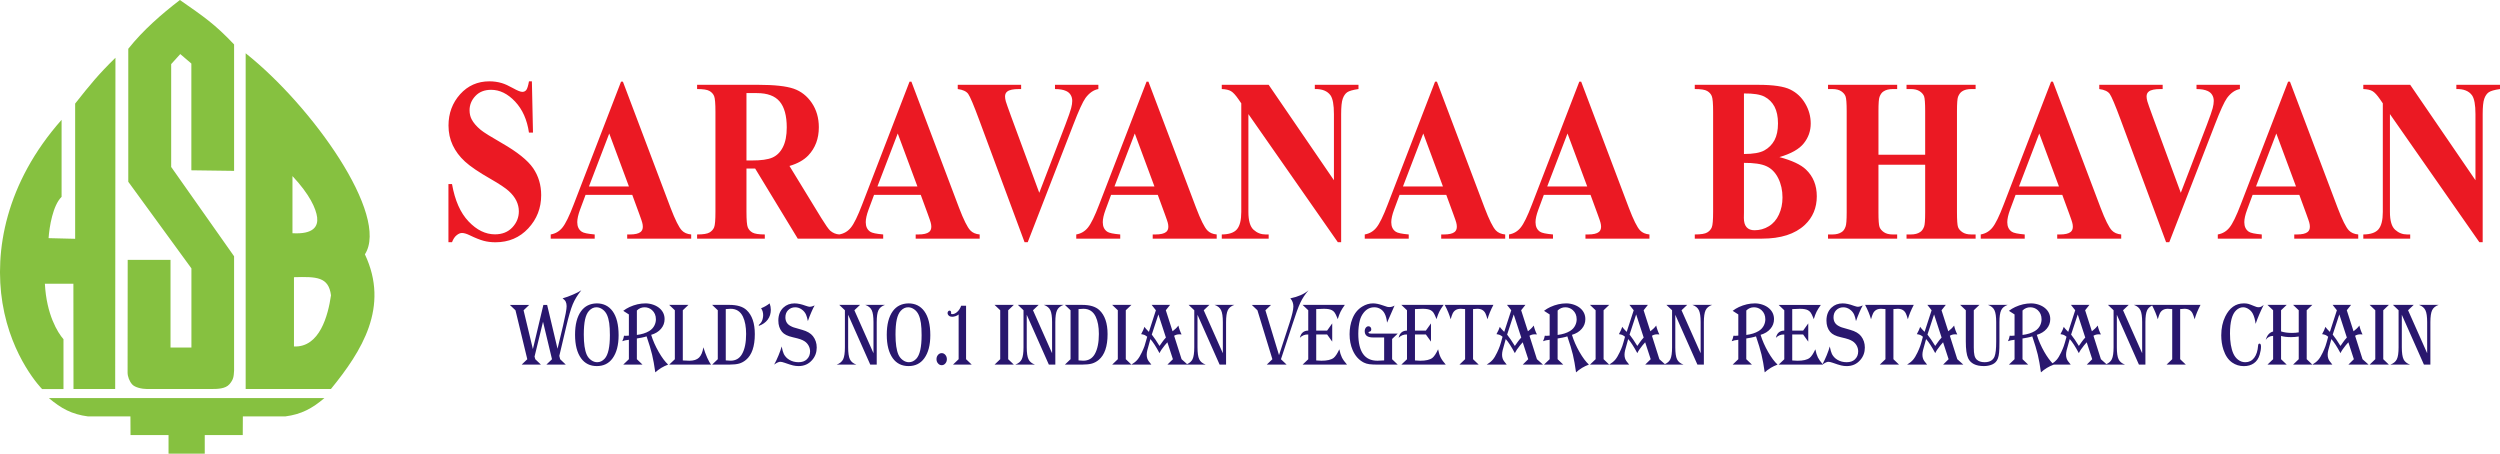 <svg height="90.741" viewBox="0 0 500 90.741" width="500" xmlns="http://www.w3.org/2000/svg">
  <g transform="translate(0 -1031.779)">
    <path d="m106.377 1048.045.22 10.253h-.807c-.372-2.572-1.296-4.641-2.774-6.212-1.478-1.566-3.07-2.346-4.789-2.346-1.326 0-2.377.413-3.15 1.238-.777.825-1.165 1.775-1.165 2.849 0 .673.139 1.289.414 1.814.372.712.98 1.419 1.812 2.108.612.503 2.023 1.385 4.235 2.651 3.095 1.775 5.177 3.448 6.258 5.019 1.073 1.577 1.605 3.369 1.605 5.398 0 2.572-.866 4.788-2.584 6.636-1.723 1.854-3.914 2.781-6.566 2.781-.832 0-1.622-.096-2.36-.294-.739-.198-1.672-.571-2.791-1.113-.625-.305-1.14-.452-1.537-.452-.342 0-.701.147-1.073.452-.38.3-.684.769-.921 1.385h-.718v-11.616h.718c.574 3.267 1.672 5.754 3.311 7.473 1.63 1.718 3.391 2.577 5.274 2.577 1.457 0 2.614-.464 3.479-1.385s1.301-1.995 1.301-3.222c0-.729-.169-1.43-.498-2.114-.334-.673-.836-1.323-1.512-1.933-.68-.616-1.871-1.413-3.589-2.397-2.403-1.373-4.134-2.543-5.185-3.516-1.06-.967-1.866-2.052-2.432-3.244-.566-1.193-.853-2.51-.853-3.945 0-2.453.781-4.539 2.327-6.269 1.55-1.718 3.501-2.578 5.853-2.578.857 0 1.689.113 2.496.356.612.186 1.355.52 2.23 1.012.878.492 1.499.74 1.845.74.338 0 .604-.124.798-.367.198-.237.38-.82.545-1.741zm20.075 22.706h-9.341l-1.115 2.996c-.363 1-.545 1.82-.545 2.47 0 .871.3 1.504.899 1.905.346.249 1.212.429 2.589.548v.837h-8.796v-.837c.946-.164 1.731-.622 2.339-1.379.612-.741 1.372-2.289 2.263-4.635l9.463-24.548h.372l9.531 25.232c.916 2.391 1.66 3.894 2.246 4.511.443.475 1.073.746 1.879.82v.837h-12.799v-.837h.528c1.022 0 1.748-.164 2.162-.503.287-.237.435-.588.435-1.04 0-.271-.042-.554-.122-.837-.025-.141-.22-.707-.583-1.707zm-.667-1.679-3.936-10.598-4.062 10.598zm23.508-3.589v8.631c0 1.662.089 2.707.262 3.131.182.435.486.786.925 1.04.448.254 1.271.384 2.483.384v.837h-13.542v-.837c1.225 0 2.052-.13 2.491-.401.431-.26.739-.599.916-1.029.177-.424.262-1.464.262-3.126v-19.964c0-1.667-.085-2.713-.262-3.148-.177-.43-.486-.774-.929-1.029-.439-.26-1.267-.384-2.479-.384v-.848h12.292c3.201 0 5.54.266 7.022.774 1.478.514 2.69 1.464 3.632 2.849.929 1.379 1.402 3.007 1.402 4.867 0 2.267-.705 4.143-2.107 5.63-.899.938-2.154 1.639-3.767 2.108l6.364 10.412c.832 1.351 1.423 2.187 1.769 2.521.541.469 1.153.724 1.858.769v.837h-8.331l-8.521-14.024zm0-15.086v13.475h1.115c1.803 0 3.154-.181 4.054-.571.899-.39 1.605-1.085 2.116-2.091.515-1.006.773-2.317.773-3.934 0-2.346-.473-4.075-1.415-5.194-.942-1.125-2.458-1.684-4.556-1.684zm34.858 20.354h-9.341l-1.115 2.996c-.363 1-.545 1.82-.545 2.47 0 .871.3 1.504.899 1.905.346.249 1.212.429 2.589.548v.837h-8.796v-.837c.946-.164 1.731-.622 2.339-1.379.612-.741 1.372-2.289 2.263-4.635l9.463-24.548h.372l9.531 25.232c.916 2.391 1.66 3.894 2.246 4.511.443.475 1.073.746 1.879.82v.837h-12.799v-.837h.528c1.022 0 1.748-.164 2.162-.503.287-.237.435-.588.435-1.04 0-.271-.042-.554-.122-.837-.025-.141-.22-.707-.583-1.707zm-.667-1.679-3.936-10.598-4.062 10.598zm36.189-20.331v.848c-.959.175-1.82.774-2.572 1.786-.545.757-1.36 2.532-2.436 5.336l-9.117 23.503h-.638l-9.075-24.458c-1.089-2.95-1.824-4.68-2.192-5.194-.372-.514-1.073-.842-2.094-.972v-.848h12.677v.848h-.426c-1.144 0-1.926.158-2.344.492-.3.226-.448.559-.448 1 0 .271.055.599.152.967.106.367.46 1.362 1.051 2.984l5.642 15.307 5.228-13.628c.625-1.651 1.009-2.758 1.149-3.312.148-.56.215-1.04.215-1.436 0-.447-.101-.854-.312-1.198-.207-.35-.515-.611-.912-.791-.562-.26-1.305-.384-2.225-.384v-.848zm11.883 22.01h-9.341l-1.111 2.996c-.367 1-.549 1.82-.549 2.47 0 .871.3 1.504.899 1.905.346.249 1.212.429 2.593.548v.837h-8.796v-.837c.946-.164 1.731-.622 2.335-1.379.612-.741 1.372-2.289 2.263-4.635l9.463-24.548h.372l9.535 25.232c.912 2.391 1.66 3.894 2.242 4.511.448.475 1.073.746 1.879.82v.837h-12.799v-.837h.528c1.026 0 1.752-.164 2.162-.503.287-.237.435-.588.435-1.04 0-.271-.038-.554-.118-.837-.03-.141-.22-.707-.587-1.707zm-.667-1.679-3.931-10.598-4.062 10.598zm22.845-20.331 13.052 19.082v-13.227c0-1.843-.228-3.092-.68-3.742-.625-.876-1.672-1.3-3.142-1.266v-.848h8.733v.848c-1.119.158-1.862.379-2.251.639-.384.266-.684.701-.899 1.294-.211.599-.317 1.628-.317 3.075v25.617h-.667l-17.883-25.617v19.563c0 1.764.346 2.956 1.043 3.578.697.627 1.495.933 2.386.933h.625v.837h-9.379v-.837c1.457-.012 2.47-.362 3.04-1.04.574-.684.861-1.837.861-3.47v-21.716l-.566-.82c-.562-.814-1.051-1.351-1.486-1.611-.426-.254-1.047-.396-1.85-.424v-.848zm35.521 22.01h-9.341l-1.111 2.996c-.367 1-.549 1.82-.549 2.47 0 .871.3 1.504.899 1.905.346.249 1.212.429 2.593.548v.837h-8.796v-.837c.946-.164 1.731-.622 2.335-1.379.612-.741 1.372-2.289 2.263-4.635l9.463-24.548h.372l9.535 25.232c.912 2.391 1.66 3.894 2.242 4.511.448.475 1.073.746 1.879.82v.837h-12.799v-.837h.528c1.026 0 1.752-.164 2.162-.503.287-.237.435-.588.435-1.04 0-.271-.038-.554-.118-.837-.03-.141-.22-.707-.587-1.707zm-.667-1.679-3.931-10.598-4.062 10.598zm29.517 1.679h-9.341l-1.111 2.996c-.367 1-.549 1.82-.549 2.47 0 .871.3 1.504.899 1.905.346.249 1.212.429 2.593.548v.837h-8.796v-.837c.942-.164 1.731-.622 2.335-1.379.612-.741 1.372-2.289 2.263-4.635l9.463-24.548h.372l9.535 25.232c.912 2.391 1.655 3.894 2.242 4.511.448.475 1.073.746 1.879.82v.837h-12.799v-.837h.528c1.026 0 1.752-.164 2.162-.503.287-.237.435-.588.435-1.04 0-.271-.042-.554-.122-.837-.025-.141-.215-.707-.583-1.707zm-.663-1.679-3.94-10.598-4.058 10.598zm38.448-5.873c2.508.673 4.273 1.504 5.287 2.47 1.457 1.379 2.183 3.16 2.183 5.353 0 2.317-.798 4.228-2.394 5.737-1.968 1.837-4.822 2.747-8.564 2.747h-13.445v-.837c1.225 0 2.052-.13 2.491-.401.435-.26.739-.599.912-1.029.182-.424.266-1.464.266-3.126v-19.964c0-1.667-.084-2.713-.266-3.148-.173-.43-.486-.774-.925-1.029-.439-.26-1.267-.384-2.479-.384v-.848h12.681c3.028 0 5.177.317 6.435.95 1.267.622 2.259 1.56 2.985 2.809.731 1.244 1.089 2.578 1.089 3.979 0 1.486-.46 2.804-1.385 3.962-.916 1.159-2.542 2.074-4.873 2.758zm-7.098-.622c1.845 0 3.205-.237 4.083-.718.878-.486 1.55-1.17 2.023-2.041.465-.876.701-2.001.701-3.363 0-1.357-.236-2.47-.693-3.346-.46-.865-1.119-1.526-1.98-1.984-.857-.458-2.234-.673-4.134-.656zm0 1.775v9.869l-.017 1.136c0 .814.173 1.436.532 1.848.359.413.883.622 1.588.622 1.039 0 2.002-.26 2.88-.803.878-.537 1.55-1.317 2.014-2.34.473-1.017.709-2.154.709-3.408 0-1.441-.287-2.736-.861-3.872-.57-1.136-1.36-1.939-2.365-2.391-.997-.458-2.496-.673-4.48-.661zm26.899.367v9.524c0 1.571.072 2.555.22 2.95.152.396.448.735.878 1.029.439.3 1.026.447 1.765.447h.878v.837h-13.829v-.837h.878c.769 0 1.389-.158 1.854-.48.338-.203.6-.571.777-1.091.148-.356.224-1.306.224-2.854v-20.235c0-1.571-.076-2.555-.224-2.951-.139-.396-.431-.735-.861-1.029-.435-.294-1.026-.441-1.769-.441h-.878v-.848h13.829v.848h-.878c-.764 0-1.385.153-1.85.469-.342.215-.608.577-.798 1.091-.148.367-.215 1.317-.215 2.86v8.71h9.341v-8.71c0-1.571-.072-2.555-.211-2.951-.148-.396-.439-.735-.878-1.029-.448-.294-1.035-.441-1.778-.441h-.861v-.848h13.817v.848h-.857c-.781 0-1.398.153-1.858.469-.334.215-.6.577-.802 1.091-.135.367-.211 1.317-.211 2.86v20.235c0 1.571.076 2.555.211 2.95.148.396.443.735.883 1.029.443.3 1.03.447 1.778.447h.857v.837h-13.817v-.837h.861c.777 0 1.398-.158 1.858-.48.334-.203.6-.571.798-1.091.139-.356.211-1.306.211-2.854v-9.524zm36.767 6.031h-9.341l-1.115 2.996c-.363 1-.545 1.82-.545 2.47 0 .871.3 1.504.899 1.905.346.249 1.212.429 2.588.548v.837h-8.796v-.837c.946-.164 1.731-.622 2.339-1.379.612-.741 1.372-2.289 2.263-4.635l9.463-24.548h.372l9.535 25.232c.912 2.391 1.655 3.894 2.242 4.511.448.475 1.073.746 1.879.82v.837h-12.799v-.837h.528c1.026 0 1.748-.164 2.162-.503.287-.237.435-.588.435-1.04 0-.271-.042-.554-.122-.837-.025-.141-.22-.707-.583-1.707zm-.667-1.679-3.936-10.598-4.058 10.598zm36.189-20.331v.848c-.959.175-1.82.774-2.572 1.786-.545.757-1.36 2.532-2.437 5.336l-9.113 23.503h-.642l-9.075-24.458c-1.094-2.95-1.824-4.68-2.192-5.194-.372-.514-1.073-.842-2.094-.972v-.848h12.677v.848h-.426c-1.144 0-1.926.158-2.344.492-.3.226-.448.559-.448 1 0 .271.055.599.156.967.106.367.456 1.362 1.051 2.984l5.637 15.307 5.228-13.628c.625-1.651 1.013-2.758 1.153-3.312.144-.56.211-1.04.211-1.436 0-.447-.101-.854-.312-1.198-.207-.35-.515-.611-.912-.791-.562-.26-1.305-.384-2.225-.384v-.848zm11.883 22.01h-9.341l-1.111 2.996c-.367 1-.549 1.82-.549 2.47 0 .871.3 1.504.899 1.905.346.249 1.212.429 2.593.548v.837h-8.796v-.837c.946-.164 1.731-.622 2.335-1.379.612-.741 1.372-2.289 2.263-4.635l9.463-24.548h.372l9.535 25.232c.912 2.391 1.66 3.894 2.242 4.511.448.475 1.073.746 1.879.82v.837h-12.795v-.837h.524c1.026 0 1.752-.164 2.166-.503.283-.237.431-.588.431-1.04 0-.271-.038-.554-.118-.837-.029-.141-.22-.707-.587-1.707zm-.663-1.679-3.936-10.598-4.062 10.598zm22.841-20.331 13.052 19.082v-13.227c0-1.843-.228-3.092-.68-3.742-.625-.876-1.672-1.3-3.142-1.266v-.848h8.733v.848c-1.115.158-1.862.379-2.246.639-.388.266-.688.701-.899 1.294-.215.599-.321 1.628-.321 3.075v25.617h-.667l-17.883-25.617v19.563c0 1.764.346 2.956 1.047 3.578.693.627 1.491.933 2.382.933h.625v.837h-9.379v-.837c1.457-.012 2.47-.362 3.04-1.04.574-.684.861-1.837.861-3.47v-21.716l-.566-.82c-.562-.814-1.051-1.351-1.486-1.611-.426-.254-1.047-.396-1.85-.424v-.848zm0 0" fill="#eb1923"/>
    <path d="m116.264 1089.832c-.363.254-.916.544-1.66.861-.735.322-1.431.57-2.086.757.296.198.499.418.625.661.118.249.182.553.182.909 0 .582-.237 1.865-.706 3.849l-1.115 4.659-2.077-8.767h-.752l-2.098 8.835-1.861-7.762 1.126-1.073h-3.87l1.126 1.073 2.361 9.791-1.128 1.079h3.86l-1.132-1.079-.148-.532 1.694-6.963 1.795 7.495-1.128 1.079h3.89l-1.128-1.079-.17-.672 1.386-5.863c.477-2.023.911-3.51 1.304-4.46.393-.944.963-1.877 1.711-2.798zm145.452 0c-.874.757-2.09 1.295-3.648 1.617.405.458.606.996.606 1.617 0 .639-.252 1.735-.759 3.29l-2.111 6.454-2.724-8.977 1.136-1.073h-3.86l1.128 1.073 2.993 9.791-1.128 1.079h3.974l-1.132-1.079 2.306-7.003c.642-2.012 1.165-3.453 1.579-4.318.41-.865.954-1.692 1.638-2.471zm12.87 2.624c-.722 0-1.427.209-2.12.627-.899.543-1.562 1.349-1.984 2.429-.38.938-.566 1.979-.566 3.11 0 1.17.205 2.232.615 3.182.502 1.159 1.25 1.985 2.234 2.488.329.164.693.27 1.09.327.397.057 1.036.085 1.91.085h3.784l-1.128-1.079v-4.053l1.128-1.079h-5.308c-.363 0-.545-.069-.545-.21 0-.079.036-.125.108-.142.173-.04.293-.096.356-.17.063-.073.093-.187.093-.339 0-.17-.056-.311-.157-.424-.106-.119-.236-.174-.392-.174-.211 0-.388.09-.54.282-.144.192-.22.418-.22.695 0 .837.553 1.259 1.655 1.259h2.23v4.591c-.65.04-1.099.062-1.34.062-2.555 0-3.83-1.797-3.83-5.392 0-.961.103-1.843.305-2.645.144-.582.4-1.101.772-1.571.566-.718 1.275-1.079 2.128-1.079.465 0 .887.118 1.263.367.325.203.588.492.782.854.262.48.426 1.095.502 1.853l1.499-3.419c-.334.203-.675.299-1.022.299-.173 0-.321-.01-.447-.045-.131-.034-.454-.141-.977-.322-.705-.249-1.333-.367-1.878-.367zm-155.227 0c-1.355.023-2.402.543-3.137 1.55-.811 1.108-1.212 2.68-1.212 4.72 0 2.035.402 3.605 1.212 4.718.752 1.034 1.798 1.55 3.146 1.55 1.343 0 2.392-.515 3.143-1.55.807-1.113 1.21-2.65 1.21-4.623 0-2.114-.404-3.719-1.21-4.816-.764-1.029-1.818-1.55-3.152-1.55zm9.725 0c-1.06 0-2.12.243-3.179.729-.443.203-.86.459-1.257.759l1.128.723v4.233c-.236.023-.427.04-.574.04-.097 0-.23-.01-.398-.017-.059.373-.172.74-.345 1.096.317-.136.757-.231 1.318-.282v3.883l-1.128 1.079h3.849l-1.126-1.079v-4.144c.22-.028.54-.079.962-.17.418-.085.747-.17.984-.254.498 1.453.862 2.658 1.098 3.642.236.972.448 2.159.642 3.555.735-.673 1.591-1.188 2.571-1.55-.608-.554-1.238-1.395-1.889-2.531-.655-1.142-1.157-2.279-1.507-3.421.832-.243 1.492-.643 1.969-1.208.477-.554.716-1.205.716-1.929 0-.842-.312-1.549-.937-2.12-.355-.322-.786-.57-1.301-.757-.515-.181-1.043-.278-1.596-.278zm24.842 0c-.511.396-1.03.697-1.562.911l-.15.062c.279.39.418.853.418 1.384 0 .249-.034.515-.11.786-.076.277-.168.491-.286.655-.076.124-.251.306-.504.549l.068.136c.756-.271 1.339-.69 1.749-1.244.41-.554.613-1.203.613-1.961 0-.413-.077-.837-.233-1.278zm4.988 0c-.891 0-1.63.278-2.221.827-.684.639-1.026 1.508-1.026 2.616 0 .904.246 1.657.736 2.245.405.492 1.119.853 2.137 1.079.714.164 1.233.3 1.545.413.312.107.599.248.861.418.329.226.592.521.782.871.19.356.286.734.286 1.13 0 .656-.222 1.193-.67 1.611-.393.367-.942.555-1.647.555-.693 0-1.306-.165-1.842-.487-.473-.277-.832-.66-1.085-1.14-.148-.305-.295-.814-.443-1.526-.105.447-.313 1.039-.621 1.785-.308.746-.599 1.362-.878 1.848.519-.373.923-.564 1.21-.564.215 0 .5.062.854.186.781.277 1.356.458 1.719.543.367.085.735.129 1.102.129 1.111 0 2.019-.401 2.72-1.214.608-.695.911-1.527.911-2.499 0-.871-.254-1.629-.761-2.279-.435-.554-1.144-.966-2.128-1.248-.946-.266-1.521-.43-1.719-.498-.194-.062-.416-.163-.661-.299-.663-.362-.996-.933-.996-1.713 0-.565.169-1.035.507-1.397.388-.407.869-.61 1.448-.61.469 0 .905.141 1.301.424.393.271.683.623.873 1.047.144.322.261.752.367 1.289.198-.588.436-1.193.702-1.804.266-.616.482-1.058.655-1.329-.414.181-.734.271-.962.271-.173 0-.453-.072-.841-.208-.836-.311-1.571-.47-2.213-.47zm22.786 0c-1.351.023-2.398.543-3.137 1.55-.807 1.108-1.212 2.68-1.212 4.72 0 2.035.406 3.605 1.212 4.718.756 1.034 1.803 1.55 3.146 1.55 1.343 0 2.39-.515 3.141-1.55.811-1.113 1.212-2.65 1.212-4.623 0-2.114-.402-3.719-1.212-4.816-.76-1.029-1.811-1.55-3.15-1.55zm131.536 0c-1.056 0-2.115.243-3.179.729-.443.203-.86.459-1.253.759l1.128.723v4.233c-.241.023-.431.04-.574.04-.101 0-.234-.01-.399-.017-.059.373-.177.74-.35 1.096.317-.136.757-.231 1.323-.282v3.883l-1.128 1.079h3.847l-1.128-1.079v-4.144c.22-.028.54-.079.962-.17.422-.085.747-.17.984-.254.498 1.453.866 2.658 1.102 3.642.232.972.448 2.159.638 3.555.735-.673 1.591-1.188 2.571-1.55-.608-.554-1.238-1.395-1.889-2.531-.655-1.142-1.152-2.279-1.503-3.421.828-.243 1.488-.643 1.965-1.208.481-.554.716-1.205.716-1.929 0-.842-.312-1.549-.937-2.12-.35-.322-.786-.57-1.301-.757-.511-.181-1.043-.278-1.596-.278zm37.736 0c-1.06 0-2.122.243-3.186.729-.439.203-.856.459-1.253.759l1.128.723v4.233c-.236.023-.427.04-.57.04-.101 0-.234-.01-.403-.017-.059.373-.172.74-.345 1.096.317-.136.757-.231 1.318-.282v3.883l-1.128 1.079h3.851l-1.128-1.079v-4.144c.22-.028.54-.079.962-.17.418-.085.747-.17.984-.254.494 1.453.862 2.658 1.098 3.642.236.972.448 2.159.642 3.555.735-.673 1.591-1.188 2.571-1.55-.608-.554-1.236-1.395-1.891-2.531-.65-1.142-1.154-2.279-1.505-3.421.832-.243 1.492-.643 1.969-1.208.481-.554.716-1.205.716-1.929 0-.842-.312-1.549-.941-2.12-.35-.322-.78-.57-1.295-.757-.515-.181-1.047-.278-1.596-.278zm17.565 0c-.891 0-1.63.278-2.217.827-.688.639-1.03 1.508-1.03 2.616 0 .904.246 1.657.736 2.245.405.492 1.119.853 2.137 1.079.718.164 1.233.3 1.545.413.312.107.599.248.861.418.329.226.592.521.782.871.19.356.286.734.286 1.13 0 .656-.222 1.193-.67 1.611-.388.367-.938.555-1.647.555-.693 0-1.306-.165-1.842-.487-.469-.277-.832-.66-1.085-1.14-.148-.305-.295-.814-.443-1.526-.106.447-.313 1.039-.617 1.785-.288.696-.562 1.268-.82 1.738-.413-.484-.729-.921-.928-1.314-.211-.424-.384-.972-.515-1.638-.405.87-.786 1.441-1.145 1.723-.494.379-1.304.566-2.431.566-.207 0-.557-.018-1.047-.057v-5.193h2.183l1.022 1.429v-3.646l-1.022 1.437h-2.183v-4.296c.528-.04 1.034-.062 1.52-.062.735 0 1.28.096 1.634.288.215.119.401.276.545.485.144.209.304.531.485.984.034.102.072.203.119.316.203-.639.384-1.131.557-1.475.169-.35.455-.807.861-1.378h-8.44l1.128 1.073v4.066c-.908.01-1.461.486-1.677 1.441.46-.469 1.022-.69 1.677-.661v4.956l-1.128 1.068h8.875c-.019-.021-.031-.038-.049-.059.467-.323.842-.504 1.113-.504.215 0 .499.062.85.187.781.277 1.356.458 1.723.543.367.085.731.129 1.098.129 1.115 0 2.016-.401 2.717-1.215.608-.695.914-1.527.914-2.499 0-.87-.254-1.629-.761-2.279-.435-.554-1.144-.966-2.128-1.248-.946-.266-1.521-.43-1.715-.498-.198-.062-.421-.163-.666-.299-.663-.362-.994-.933-.994-1.713 0-.565.165-1.035.502-1.397.388-.407.871-.611 1.45-.611.469 0 .902.141 1.304.424.388.271.685.623.875 1.047.139.322.261.752.362 1.289.203-.588.436-1.193.702-1.804.266-.616.486-1.058.655-1.329-.414.181-.736.271-.96.271-.173 0-.451-.072-.844-.208-.836-.311-1.571-.471-2.213-.471zm37.679 0c-1.056 0-2.115.243-3.179.729-.439.203-.858.459-1.255.759l1.128.723v4.233c-.236.023-.427.04-.574.04-.097 0-.227-.01-.396-.017-.059.373-.172.74-.345 1.096.317-.136.755-.231 1.316-.282v3.883l-1.128 1.079h3.847l-1.128-1.079v-4.144c.224-.028.546-.079.964-.17.422-.085.751-.17.988-.254.494 1.453.862 2.658 1.098 3.642.232.972.448 2.159.638 3.555.739-.673 1.596-1.188 2.571-1.55h3.383c-.317-.401-.498-.632-.549-.7-.253-.35-.382-.775-.382-1.278 0-.266.038-.554.11-.882.076-.322.27-1.012.574-2.069l.051-.18c.532.599 1.141 1.537 1.821 2.815.203-.43.54-.945 1.026-1.532.177-.203.359-.412.549-.638l1.102 3.385-1.094 1.079h4.036 3.614c-.629-.232-1.059-.582-1.287-1.068-.232-.486-.348-1.283-.348-2.391v-6.505l4.417 9.964h1.297v-8.489c0-1.108.113-1.899.346-2.385.194-.406.535-.717 1.005-.941.509.984.885 1.899 1.123 2.749.156-.548.293-.938.415-1.181.304-.611.84-.916 1.6-.916.173 0 .464.022.873.062v10.022l-1.128 1.079h3.847l-1.128-1.079v-10.022c.414-.04.7-.062.873-.062.764 0 1.296.305 1.6.916.122.243.259.632.42 1.181.241-.882.632-1.836 1.176-2.876h-9.386-3.923c.629.226 1.061.586 1.293 1.073.228.486.345 1.278.345 2.38v6.213l-3.822-8.593 1.132-1.073h-4.15l1.123 1.073v7.41c0 1.102-.115 1.9-.348 2.38-.201.429-.572.751-1.087.986l-1.1-.986-1.49-4.691c.304-.187.646-.284 1.022-.284.135 0 .295 0 .468.017-.122-.22-.24-.496-.367-.835-.122-.345-.21-.656-.273-.939-.287.401-.68.785-1.166 1.147l-1.348-4.205.854-1.073h-3.688l.85 1.073-1.399 4.324c-.055-.068-.185-.197-.388-.401-.207-.209-.376-.413-.498-.611-.038.147-.126.374-.261.668-.139.3-.276.565-.407.797.283.045.503.095.659.157.156.068.342.187.557.362-.232.871-.414 1.487-.545 1.865-.127.373-.313.808-.553 1.306-.296.627-.586 1.108-.878 1.441-.209.247-.497.478-.822.706-.528-.546-1.075-1.294-1.641-2.276-.65-1.142-1.152-2.279-1.503-3.421.832-.243 1.486-.643 1.967-1.208.477-.554.719-1.205.719-1.929 0-.842-.312-1.549-.941-2.12-.35-.322-.782-.57-1.297-.757-.515-.181-1.047-.278-1.6-.278zm42.526 0c-1.605 0-2.833.876-3.695 2.628-.528 1.085-.797 2.341-.797 3.754 0 1.034.147 2.002.439 2.889.384 1.17.972 2.029 1.761 2.571.68.469 1.455.706 2.329.706.785 0 1.454-.192 1.999-.577.545-.384.929-.948 1.153-1.7.182-.599.269-1.142.269-1.628 0-.401-.1-.6-.307-.6-.16 0-.25.129-.271.384-.08 1.057-.341 1.883-.788 2.465-.448.582-1.039.875-1.778.875-.532 0-1.017-.17-1.448-.509-.397-.305-.707-.712-.935-1.214-.452-1.012-.674-2.351-.674-4.013 0-2.317.408-3.862 1.232-4.642.431-.407.896-.611 1.39-.611.367 0 .731.119 1.089.356.363.237.641.538.835.905.283.531.477 1.22.579 2.062.405-1.187.946-2.457 1.617-3.803-.236.192-.418.321-.549.377-.135.062-.295.098-.481.098-.253 0-.582-.091-.984-.278-.473-.198-.832-.333-1.081-.401-.253-.062-.555-.098-.905-.098zm-314.902.301 1.128 1.073v9.801l-1.128 1.068h8.381c-.236-.277-.493-.735-.78-1.373-.287-.644-.541-1.338-.765-2.09-.152.961-.443 1.651-.873 2.069-.431.413-1.069.621-1.918.621-.355 0-.793-.018-1.325-.057v-10.039l1.126-1.073zm8.589 0 1.128 1.073v9.791l-1.128 1.079h3.457c.807 0 1.458-.072 1.948-.208.486-.141.941-.391 1.359-.736 1.182-.984 1.77-2.696 1.77-5.149 0-2.188-.549-3.798-1.655-4.816-.739-.69-1.884-1.034-3.43-1.034zm25.429 0 1.123 1.073v7.41c0 1.102-.115 1.9-.343 2.38-.232.486-.662.842-1.295 1.079h3.926c-.633-.232-1.059-.582-1.291-1.068-.232-.486-.348-1.283-.348-2.391v-6.505l4.422 9.964h1.293v-8.489c0-1.108.113-1.899.345-2.385.232-.486.664-.842 1.297-1.068h-3.928c.633.226 1.061.586 1.293 1.073.232.486.345 1.278.345 2.38v6.213l-3.822-8.593 1.132-1.073zm31.057 0 1.128 1.073v9.791l-1.128 1.079h3.851l-1.128-1.079v-9.791l1.128-1.073zm4.665 0 1.123 1.073v7.41c0 1.102-.113 1.9-.345 2.38-.228.486-.664.842-1.293 1.079h3.923c-.629-.232-1.059-.582-1.287-1.068-.232-.486-.352-1.283-.352-2.391v-6.505l4.422 9.964h1.297v-8.489c0-1.108.113-1.899.345-2.385.232-.486.664-.842 1.293-1.068h-3.923c.629.226 1.059.586 1.291 1.073.228.486.343 1.278.343 2.38v6.213l-3.817-8.593 1.132-1.073zm9.401 0 1.128 1.073v9.791l-1.128 1.079h3.459c.807 0 1.452-.072 1.942-.208.49-.141.947-.391 1.365-.736 1.178-.984 1.768-2.696 1.768-5.149 0-2.188-.553-3.798-1.655-4.816-.743-.69-1.882-1.034-3.427-1.034zm9.456 0 1.126 1.073v9.791l-1.126 1.079h3.845 3.991c-.312-.401-.498-.632-.549-.7-.253-.35-.379-.775-.379-1.278 0-.266.038-.554.114-.882.072-.322.266-1.012.57-2.069l.049-.18c.532.599 1.141 1.537 1.821 2.815.203-.43.54-.945 1.026-1.532.177-.203.363-.412.549-.638l1.106 3.385-1.098 1.079h4.038 3.618c-.633-.232-1.061-.582-1.293-1.068-.232-.486-.345-1.283-.345-2.391v-6.505l4.422 9.964h1.291v-8.489c0-1.108.115-1.899.348-2.385.232-.486.662-.842 1.295-1.068h-3.926c.633.226 1.059.586 1.291 1.073.232.486.348 1.278.348 2.38v6.213l-3.822-8.593 1.132-1.073h-4.152l1.128 1.073v7.41c0 1.102-.117 1.9-.345 2.38-.205.429-.575.751-1.092.986l-1.1-.986-1.49-4.691c.308-.187.65-.284 1.022-.284.139 0 .295.01.468.017-.118-.22-.24-.496-.362-.835-.127-.345-.221-.656-.276-.939-.291.401-.68.785-1.166 1.147l-1.35-4.205.852-1.073h-3.686l.848 1.073-1.397 4.324c-.055-.068-.185-.197-.388-.401-.207-.209-.371-.413-.498-.611-.038.147-.128.374-.263.668-.135.3-.274.565-.405.797.283.045.503.095.659.157.156.068.342.187.557.362-.232.871-.41 1.487-.54 1.865-.131.373-.317.808-.557 1.306-.296.627-.588 1.108-.88 1.441-.286.338-.683.652-1.187.956l-1.121-1.074v-9.791l1.126-1.073zm38.084 0 1.128 1.073v4.066c-.904.01-1.461.486-1.677 1.441.465-.469 1.026-.69 1.677-.661v4.956l-1.128 1.068h8.881c-.465-.531-.808-1-1.02-1.424-.211-.424-.384-.972-.515-1.638-.405.87-.784 1.441-1.142 1.723-.494.379-1.306.566-2.438.566-.203 0-.553-.018-1.043-.057v-5.193h2.183l1.017 1.429v-3.646l-1.017 1.437h-2.183v-4.296c.524-.04 1.03-.062 1.52-.062.735 0 1.28.096 1.63.288.22.119.401.276.545.485.144.209.308.531.485.984.038.102.076.203.123.316.198-.639.384-1.131.557-1.475.169-.35.455-.807.861-1.378zm19.749 0 1.128 1.073v4.066c-.904.01-1.461.486-1.677 1.441.465-.469 1.026-.69 1.677-.661v4.956l-1.128 1.068h8.881c-.465-.531-.806-1-1.017-1.424-.215-.424-.384-.972-.515-1.638-.405.87-.786 1.441-1.145 1.723-.494.379-1.304.566-2.435.566-.203 0-.555-.018-1.045-.057v-5.193h2.183l1.022 1.429v-3.646l-1.022 1.437h-2.183v-4.296c.524-.04 1.032-.062 1.522-.062.735 0 1.28.096 1.634.288.215.119.397.276.54.485.144.209.304.531.485.984.038.102.074.203.121.316.198-.639.384-1.131.557-1.475.169-.35.457-.807.863-1.378zm8.678 0c.545 1.034.938 1.989 1.183 2.876.156-.548.291-.938.413-1.181.304-.611.84-.916 1.6-.916.173 0 .462.022.875.062v10.022l-1.128 1.079h3.847l-1.128-1.079v-10.022c.414-.04.7-.062.873-.062.764 0 1.296.305 1.605.916.118.243.255.632.411 1.181.241-.882.636-1.836 1.181-2.876zm12.449 0 .85 1.073-1.399 4.324c-.055-.068-.185-.197-.388-.401-.207-.209-.372-.413-.498-.611-.042.147-.128.374-.263.668-.139.3-.274.565-.405.797.283.045.507.095.659.157.156.068.342.187.557.362-.232.871-.41 1.487-.545 1.865-.127.373-.313.808-.553 1.306-.296.627-.586 1.108-.878 1.441-.287.339-.684.655-1.191.96h3.998c-.312-.401-.498-.632-.549-.7-.253-.35-.379-.775-.379-1.278 0-.266.038-.554.114-.882.072-.322.266-1.012.57-2.069l.051-.18c.532.599 1.139 1.537 1.819 2.815.203-.43.547-.945 1.028-1.532.177-.203.363-.412.549-.638l1.104 3.385-1.098 1.079h4.038l-1.204-1.079-1.49-4.691c.308-.187.646-.284 1.022-.284.139 0 .295.01.468.017-.122-.22-.24-.496-.362-.835-.127-.345-.216-.656-.276-.939-.291.401-.678.785-1.164 1.147l-1.352-4.205.854-1.073zm16.597 0 1.128 1.073v9.791l-1.128 1.079h3.845 3.996c-.317-.401-.498-.632-.553-.7-.253-.35-.379-.775-.379-1.278 0-.266.038-.554.114-.882.072-.322.266-1.012.57-2.069l.049-.18c.532.599 1.141 1.537 1.825 2.815.198-.43.54-.945 1.022-1.532.182-.203.363-.412.549-.638l1.106 3.385-1.098 1.079h4.038 3.618c-.633-.232-1.061-.582-1.293-1.068-.232-.486-.345-1.283-.345-2.391v-6.505l4.422 9.964h1.291v-8.489c0-1.108.12-1.899.348-2.385.232-.486.662-.842 1.295-1.068h-3.926c.633.226 1.059.586 1.291 1.073.232.486.348 1.278.348 2.38v6.213l-3.822-8.593 1.132-1.073h-4.152l1.128 1.073v7.41c0 1.102-.113 1.9-.345 2.38-.205.429-.575.751-1.092.986l-1.1-.986-1.486-4.691c.304-.187.646-.284 1.017-.284.139 0 .295.01.468.017-.118-.22-.24-.496-.362-.835-.122-.345-.216-.656-.276-.939-.291.401-.68.785-1.166 1.147l-1.346-4.205.852-1.073h-3.69l.852 1.073-1.401 4.324c-.055-.068-.181-.197-.388-.401-.207-.209-.371-.413-.498-.611-.038.147-.128.374-.263.668-.135.3-.27.565-.405.797.283.045.507.095.659.157.156.068.342.187.557.362-.232.871-.41 1.487-.541 1.865-.131.373-.317.808-.557 1.306-.296.627-.588 1.108-.875 1.441-.291.339-.688.653-1.189.958l-1.123-1.077v-9.79l1.126-1.073zm55.026 0c.545 1.034.938 1.989 1.183 2.876.156-.548.291-.938.413-1.181.304-.611.84-.916 1.6-.916.173 0 .464.022.873.062v10.022l-1.128 1.079h3.847l-1.123-1.079v-10.022c.41-.04.702-.062.871-.062.764 0 1.296.305 1.605.916.118.243.257.632.409 1.181.245-.882.638-1.836 1.183-2.876zm12.449 0 .852 1.073-1.401 4.324c-.055-.068-.187-.197-.39-.401-.207-.209-.371-.413-.498-.611-.038.147-.126.374-.261.668-.135.3-.27.565-.405.797.283.045.505.095.657.157.156.068.342.187.557.362-.232.871-.41 1.487-.541 1.865-.131.373-.317.808-.553 1.306-.3.627-.59 1.108-.878 1.441-.291.339-.689.655-1.191.96h4c-.317-.401-.498-.632-.553-.7-.253-.35-.382-.775-.382-1.278 0-.266.038-.554.114-.882.072-.322.266-1.012.57-2.069l.051-.18c.532.599 1.141 1.537 1.825 2.815.198-.43.54-.945 1.022-1.532.182-.203.363-.412.549-.638l1.106 3.385-1.098 1.079h4.036l-1.202-1.079-1.488-4.691c.304-.187.646-.284 1.017-.284.139 0 .297.01.471.017-.118-.22-.242-.496-.365-.835-.122-.345-.214-.656-.273-.939-.291.401-.68.785-1.166 1.147l-1.348-4.205.854-1.073zm6.565 0 1.128 1.073v6.24c0 1.577.154 2.686.458 3.336.486 1.057 1.541 1.588 3.154 1.588.612 0 1.17-.107 1.672-.322.549-.237.933-.645 1.14-1.227.118-.322.197-.716.235-1.174.046-.458.068-1.181.068-2.171v-3.889c0-1.108.113-1.899.346-2.385.228-.486.66-.842 1.293-1.068h-3.928c.629.226 1.065.582 1.293 1.068.232.486.346 1.277.346 2.385v3.894c0 1.424-.105 2.409-.32 2.957-.3.769-.971 1.159-2.014 1.159-.68 0-1.201-.182-1.569-.532-.211-.203-.359-.492-.447-.854-.089-.362-.131-.882-.131-1.56v-7.444l1.128-1.073zm61.459 0 1.128 1.073v4.252c-.718.181-1.213.734-1.475 1.672.156-.249.368-.446.63-.587.262-.136.546-.21.846-.21v4.663l-1.128 1.079h3.847l-1.128-1.079v-4.653c.524.158 1.19.237 2.001.237.524 0 1.038-.044 1.533-.123v4.538l-1.128 1.079h3.851l-1.128-1.079v-9.791l1.128-1.073h-3.851l1.128 1.073v4.421c-.405.073-.852.112-1.342.112-.857 0-1.588-.095-2.192-.299v-4.235l1.128-1.073zm8.977 11.942h4c-.317-.401-.498-.632-.549-.699-.253-.35-.386-.775-.386-1.278 0-.266.038-.554.114-.882.076-.322.266-1.012.574-2.069l.051-.18c.528.599 1.141 1.538 1.821 2.815.198-.43.54-.945 1.022-1.532.182-.203.363-.412.553-.638l1.102 3.385-1.098 1.079h4.04l-1.208-1.079-1.486-4.691c.304-.187.646-.284 1.022-.284.135 0 .291.01.464.017-.118-.22-.24-.496-.362-.835-.122-.345-.214-.656-.273-.939-.291.401-.68.785-1.166 1.147l-1.348-4.205.854-1.073h-3.686l.848 1.073-1.397 4.324c-.055-.068-.187-.197-.394-.401-.203-.209-.371-.413-.498-.61-.038.147-.126.374-.261.668-.135.299-.272.565-.407.797.287.045.507.095.659.157.16.068.342.187.557.362-.228.87-.41 1.486-.541 1.865-.127.373-.317.808-.553 1.306-.3.627-.586 1.108-.878 1.441-.287.339-.689.655-1.191.96zm11.457-11.942 1.128 1.073v9.791l-1.128 1.079h3.847l-1.123-1.079v-9.791l1.123-1.073zm4.661 0 1.128 1.073v7.41c0 1.102-.117 1.9-.345 2.38-.232.486-.664.842-1.293 1.079h3.923c-.629-.232-1.061-.582-1.293-1.068-.228-.486-.345-1.283-.345-2.391v-6.505l4.422 9.964h1.291v-8.489c0-1.108.12-1.899.348-2.385.232-.486.662-.842 1.295-1.068h-3.921c.629.226 1.054.586 1.287 1.073s.348 1.278.348 2.38v6.213l-3.817-8.593 1.128-1.073zm-286.359.174c-.173.497-.429.899-.767 1.21-.338.317-.688.468-1.043.468-.139 0-.208-.052-.208-.159 0-.012-0-.028.004-.051.009-.039.013-.083.013-.123 0-.102-.03-.194-.089-.267-.059-.073-.134-.106-.223-.106-.11 0-.204.046-.284.142-.08.09-.117.204-.117.339 0 .203.088.383.261.53.173.147.385.22.638.22.22 0 .461-.044.706-.129.249-.085.45-.197.606-.333v8.947l-1.126 1.079h3.741l-1.128-1.079v-10.689zm-72.941.305c.435 0 .843.147 1.223.424.38.271.677.639.884 1.092.203.452.354 1.0.447 1.638.089.639.136 1.448.136 2.421 0 2.38-.35 3.95-1.051 4.708-.431.464-.926.702-1.492.702-.422 0-.826-.141-1.215-.424-.384-.277-.681-.645-.88-1.092-.388-.882-.583-2.216-.583-4.002 0-1.255.09-2.266.254-3.029.169-.757.434-1.34.801-1.736.431-.469.922-.702 1.475-.702zm9.61 0c.579 0 1.076.187 1.503.56.515.464.778 1.075.778 1.838 0 .413-.094.808-.271 1.187-.224.48-.583.871-1.077 1.17-.655.396-1.477.655-2.457.774v-4.888c.435-.424.941-.64 1.524-.64zm52.728 0c.439 0 .845.147 1.229.424.38.271.671.639.878 1.092.207.452.354 1.0.447 1.638.093.639.14 1.448.14 2.421 0 2.38-.35 3.95-1.051 4.708-.431.464-.928.702-1.49.702-.426 0-.832-.141-1.221-.424-.384-.277-.675-.645-.878-1.092-.384-.882-.579-2.216-.579-4.002 0-1.255.083-2.266.252-3.029.169-.757.436-1.34.799-1.736.431-.469.924-.702 1.473-.702zm131.428 0c.574 0 1.072.187 1.499.56.519.464.778 1.075.778 1.838 0 .413-.09.808-.271 1.187-.22.48-.578.871-1.077 1.17-.654.396-1.473.655-2.457.774v-4.888c.435-.424.946-.64 1.528-.64zm37.73 0c.574 0 1.076.187 1.503.56.515.464.778 1.075.778 1.838 0 .413-.094.808-.271 1.187-.224.48-.583.871-1.077 1.17-.659.396-1.473.655-2.457.774v-4.888c.435-.424.941-.64 1.524-.64zm55.251 0c.574 0 1.076.187 1.503.56.515.464.772 1.075.772 1.838 0 .413-.088.808-.265 1.187-.224.48-.583.871-1.077 1.17-.659.396-1.479.655-2.463.774v-4.888c.439-.424.948-.64 1.53-.64zm-259.904.301c1.127 0 1.946.524 2.452 1.564.426.887.638 2.048.638 3.472 0 1.718-.269 3.058-.818 4.019-.502.887-1.272 1.327-2.31 1.327-.182 0-.494-.022-.941-.062v-10.259c.49-.04.819-.062.979-.062zm70.552 0c1.127 0 1.948.524 2.45 1.564.426.887.64 2.048.64 3.472 0 1.718-.273 3.058-.818 4.019-.503.887-1.272 1.327-2.31 1.327-.182 0-.494-.022-.941-.062v-10.259c.49-.04.819-.062.979-.062zm14.994 1.13 1.505 4.623c-.291.317-.528.605-.706.865-.329.475-.524.746-.574.814-.566-.933-1.085-1.69-1.545-2.272zm71.069 0 1.503 4.623c-.291.317-.528.605-.706.865-.334.475-.524.746-.574.814-.57-.933-1.085-1.69-1.545-2.272zm24.486 0 1.505 4.623c-.287.317-.524.605-.706.865-.329.475-.52.746-.57.814-.57-.933-1.089-1.69-1.549-2.272zm59.583 0 1.503 4.623c-.287.317-.522.605-.704.865-.329.475-.52.746-.57.814-.57-.933-1.089-1.69-1.549-2.272zm28.732 0 1.503 4.623c-.291.317-.528.605-.706.865-.334.475-.522.746-.572.814-.57-.933-1.091-1.69-1.552-2.272zm52.319 0 1.503 4.623c-.287.317-.522.605-.704.865-.329.475-.52.746-.57.814-.57-.933-1.091-1.69-1.552-2.272zm-279.517 7.739c-.291 0-.546.112-.744.35-.207.232-.307.521-.307.854 0 .339.1.62.307.852.198.237.444.356.731.356.287 0 .531-.112.733-.35.203-.232.305-.514.305-.859 0-.328-.103-.61-.301-.848-.203-.237-.442-.356-.725-.356z" fill="#29176e"/>
    <path d="m23.089 1043.332-.052 66.247h-8.338l-.02-21.056h-5.704c.326 6.186 2.575 9.805 3.722 11.097v9.968h-4.277s-6.128-6.148-7.927-17.213c-1.682-10.331.626-23.98 11.826-36.63v15.404c-1.747 1.701-2.445 5.993-2.601 8.259l5.313.131v-27.042c2.966-3.766 4.713-5.9 8.058-9.163zm26.044-.897v67.144h17.054c6.2-7.609 11.754-16.409 6.793-26.933 5-7.779-10.561-29.678-23.847-40.211zm9.661 44.781v13.857c5.157.224 6.826-6.233 7.406-10.238-.482-3.688-2.855-3.743-7.406-3.619zm-.3-8.792c4.244.247 5.15-1.4 4.935-3.17-.222-1.763-1.493-4.586-4.935-8.259zm-48.725 32.965c2.438 2.08 4.629 3.263 7.836 3.673h8.481l.02 3.727h7.601v3.72c2.425.016 4.818.016 7.243 0v-3.72h7.601l.02-3.727h8.481c3.201-.41 5.391-1.593 7.836-3.673zm15.887-69.858v26.601l12.628 17.322v15.829h-4.179v-17.53h-8.566l-.02 22.549c0 .766.359 1.74.919 2.358.554.619 1.962.92 2.947.92h12.83c1.258 0 2.881-.016 3.69-.974.808-.959.841-1.508.913-2.714v-22.858l-12.582-17.863v-20.569l1.819-2.01 2.217 1.895v21.35l8.547.116v-25.286c-3.859-4.067-5.932-5.467-10.835-8.885-3.703 2.838-7.373 6.039-10.326 9.751" fill="#86c140" fill-rule="evenodd"/>
  </g>
</svg>
